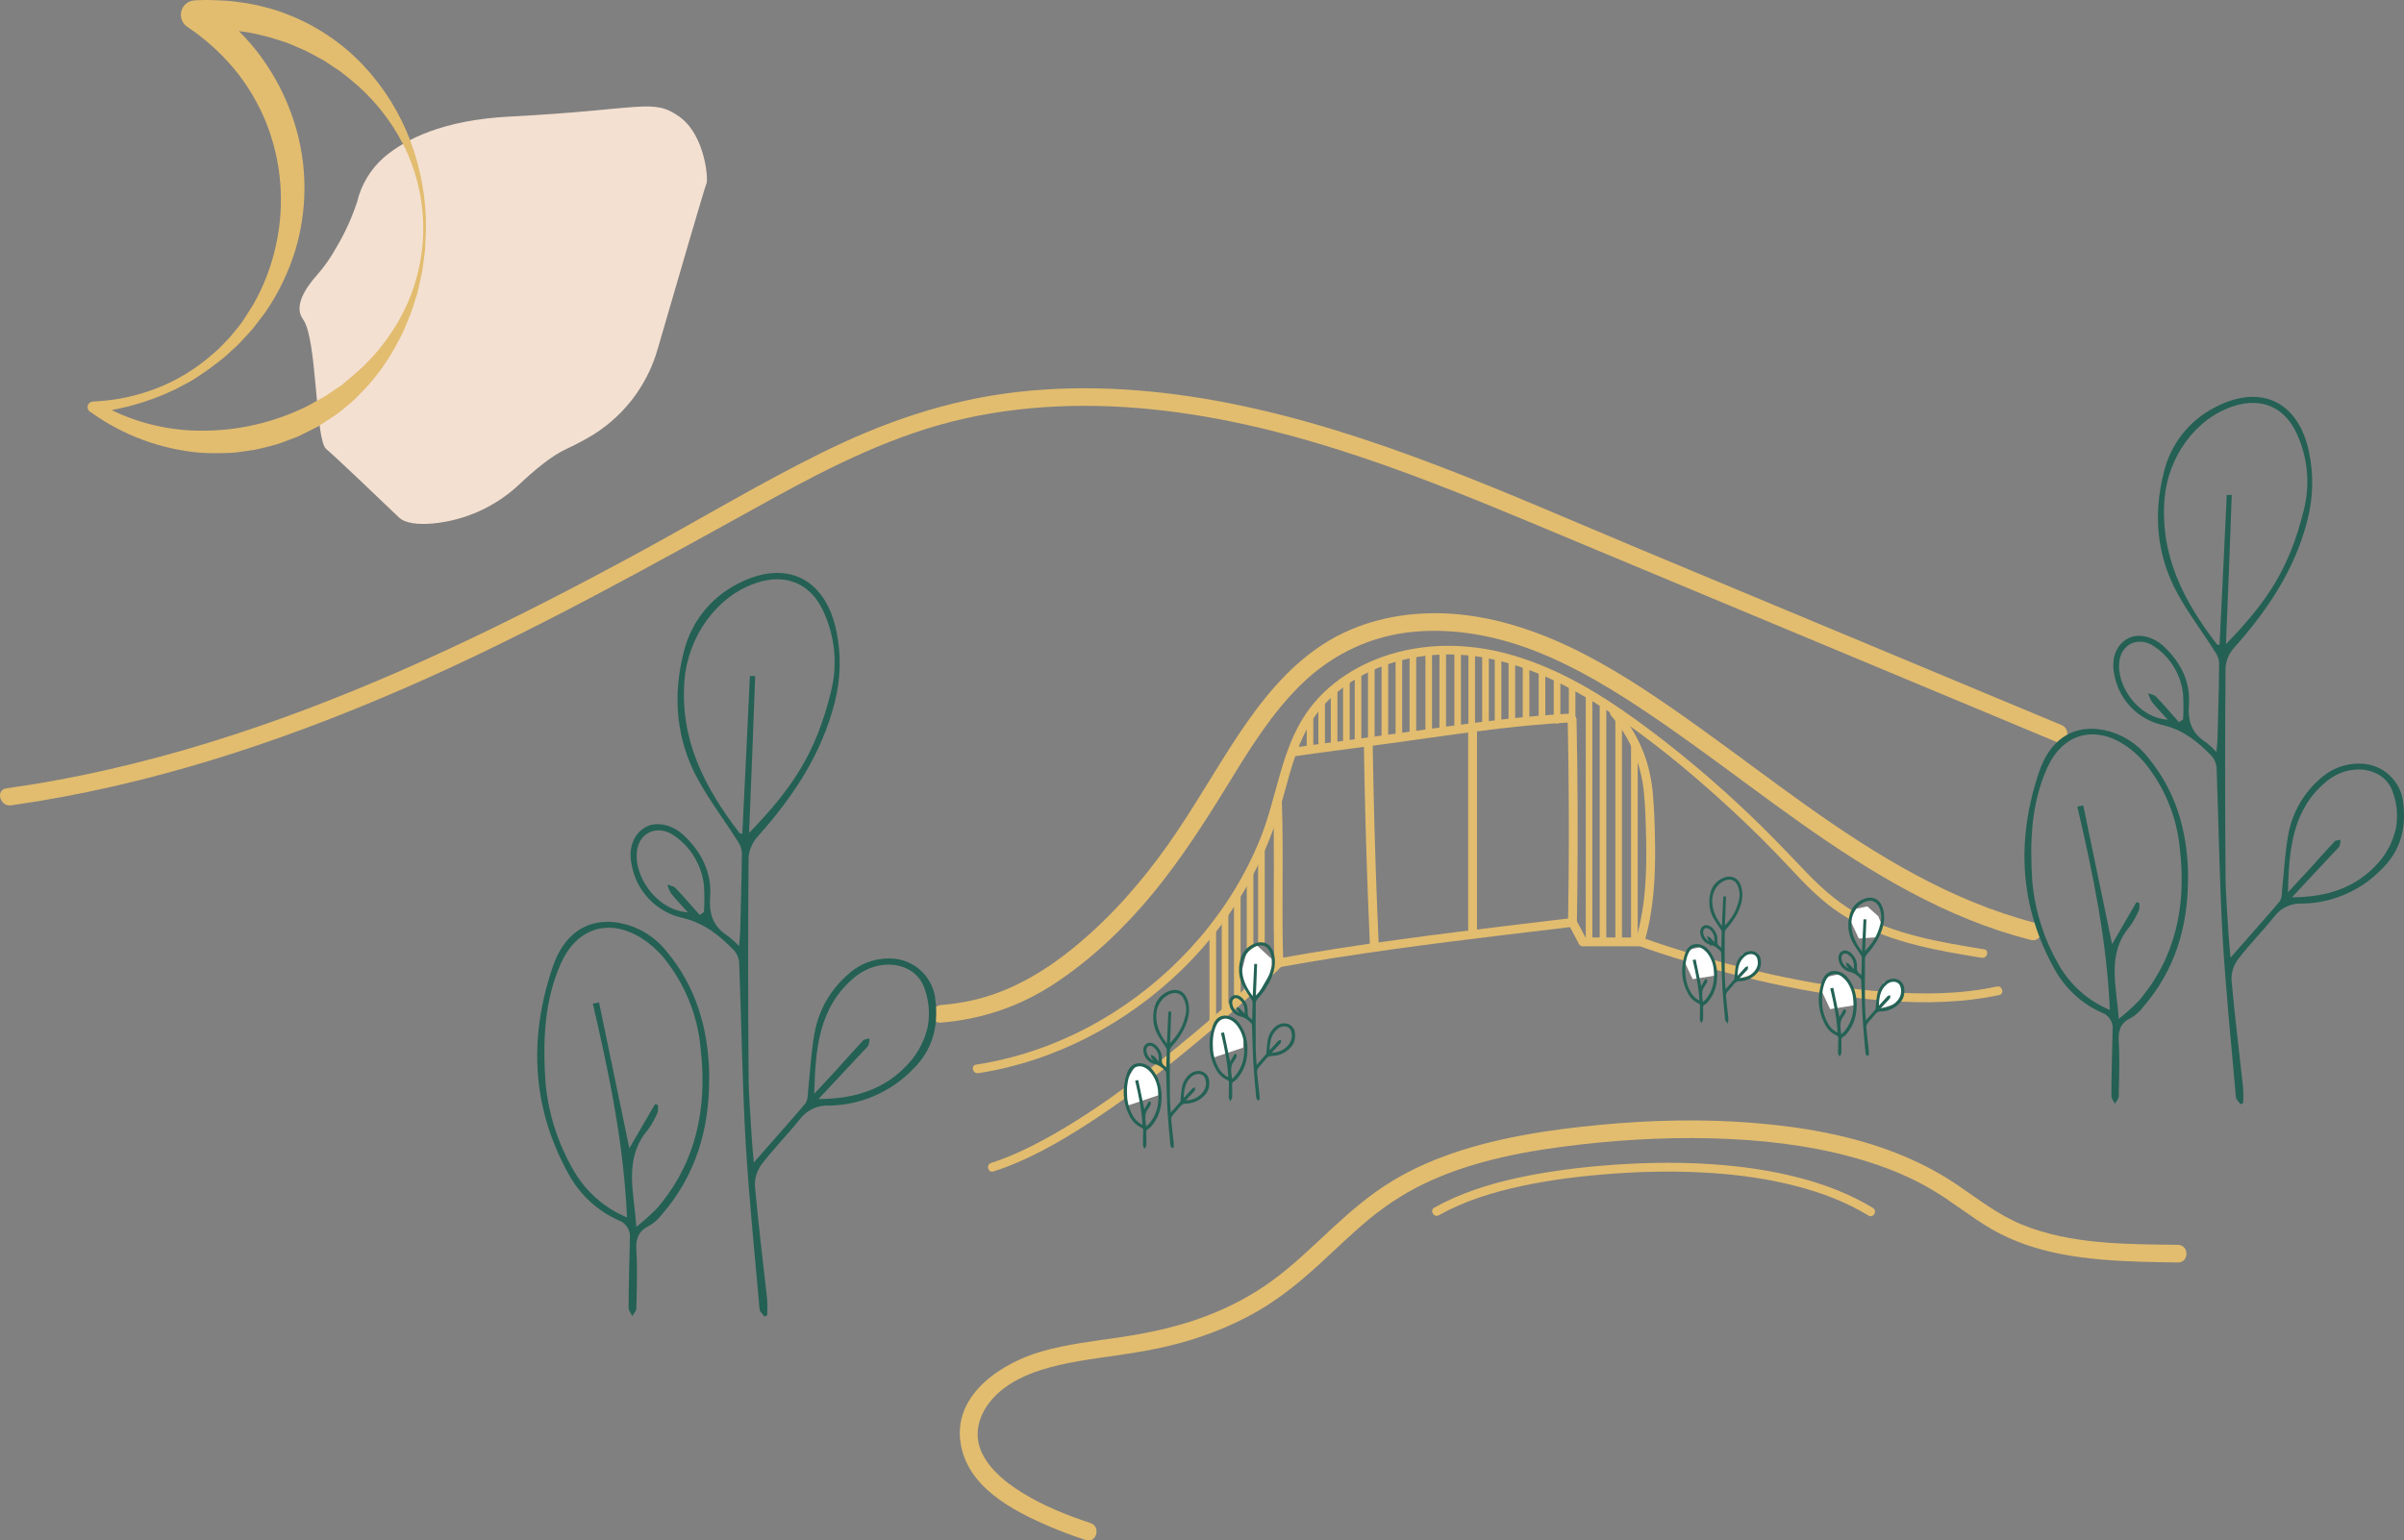 <?xml version="1.0" encoding="UTF-8"?><svg xmlns="http://www.w3.org/2000/svg" viewBox="0 0 1361.02 872.41"><rect x="0" y="0" width="1361.02" height="872.41" fill="#808080" stroke="none"/><defs><style>.j{fill:#f4e0d1;}.k{fill:#fff;}.l{fill:#e2bc6f;}.m,.n{fill:#246154;}.n{stroke:#246255;stroke-miterlimit:10;}</style></defs><g id="a"/><g id="b"><g id="c"><path class="l" d="M532.71,579.15c23.07-1.88,44.66-9.18,64.02-21.91,21.03-13.82,39.61-31.47,55.6-50.82,16.36-19.8,30.12-41.39,43.53-63.24,12.06-19.66,24.37-39.6,41.01-55.78,17.61-17.13,39.78-27.6,64.34-29.69,26.06-2.21,52.01,3.78,75.8,14.23,24.07,10.56,46.23,25.02,67.74,40,20.29,14.14,40.01,29.06,60,43.61,39.44,28.71,80.58,56.17,127.26,71.59,5.82,1.92,11.7,3.64,17.64,5.16,6.24,1.61,8.9-8.04,2.66-9.64-47.75-12.3-89.93-38.21-129.74-66.54-20.24-14.4-40.02-29.44-60.2-43.91-21.03-15.08-42.48-29.9-65.5-41.8s-48.92-21.14-75.52-22.86c-25.44-1.64-51.57,3.64-73.03,17.8-19.64,12.96-34.46,31.63-47.35,51.04-13.69,20.63-25.74,42.28-40.08,62.49-15.11,21.29-32.36,40.87-52.59,57.44-17.27,14.14-36.5,25.55-58.49,30.35-5.65,1.23-11.35,2.03-17.11,2.5-6.37,.52-6.43,10.52,0,10h0Z"/><path class="l" d="M553.87,607.77c43.47-6.75,84.07-28.15,115.46-58.8,15.58-15.21,28.97-32.78,39.29-51.96,5.11-9.5,9.49-19.42,13.02-29.62,4.22-12.16,6.9-24.79,10.92-37.01s9.16-22.71,17.55-31.77c7.21-7.78,16.01-13.89,25.6-18.39,19.69-9.23,42.51-11.63,63.85-7.93,25.76,4.47,49.46,16.35,71.12,30.63,22.97,15.15,44.44,32.79,64.8,51.27,10.42,9.46,20.53,19.25,30.31,29.36,9.42,9.74,18.32,20.14,28.96,28.59,19.66,15.6,44.12,22.5,68.4,27.06,6.25,1.17,12.53,2.21,18.8,3.23,3.15,.51,4.5-4.3,1.33-4.82-24.86-4.06-50.66-8.25-72.85-20.87-11.85-6.74-21.51-16.06-30.82-25.89s-19.28-20.16-29.39-29.78c-20.03-19.06-41.26-36.98-63.65-53.2-21.13-15.31-43.98-28.97-69.13-36.48-21.83-6.52-44.97-7.77-67.08-1.79-20.27,5.49-39.16,17.06-51.06,34.64-14.14,20.9-16.42,47.27-25.65,70.32-8.21,20.5-20,39.61-34.32,56.4-28.63,33.56-67.61,58.4-110.59,68.78-5.35,1.29-10.75,2.35-16.19,3.19-3.17,.49-1.82,5.31,1.33,4.82h0Z"/><path class="l" d="M732.42,428.37c17.97-2.58,35.98-4.85,53.97-7.3,21.04-2.87,42.03-6.11,63.13-8.53,12.75-1.46,25.53-2.64,38.35-3.36,3.2-.18,3.22-5.18,0-5-23.07,1.29-46.01,4.11-68.89,7.28-19.24,2.67-38.46,5.41-57.72,7.97-10.06,1.34-20.12,2.67-30.16,4.11-1.34,.19-2.07,1.89-1.75,3.08,.39,1.44,1.73,1.94,3.08,1.75h0Z"/><path class="l" d="M887.55,407.47c.62,29.96,.79,59.94,.53,89.9-.07,8.34-.18,16.68-.32,25.02-.05,3.22,4.95,3.22,5,0,.51-29.97,.56-59.94,.2-89.91-.1-8.34-.24-16.68-.41-25.02-.07-3.21-5.07-3.22-5,0h0Z"/><path class="l" d="M724.71,547.71c21.33-3.9,42.76-7.19,64.23-10.17s43.47-5.72,65.23-8.34c11.98-1.44,23.96-2.87,35.95-4.31,1.34-.16,2.5-1.03,2.5-2.5,0-1.23-1.15-2.66-2.5-2.5-21.69,2.61-43.38,5.15-65.05,7.88-21.88,2.75-43.73,5.68-65.53,9.05-12.08,1.87-24.13,3.87-36.15,6.06-1.33,.24-2.08,1.86-1.75,3.08,.38,1.4,1.74,1.99,3.08,1.75h0Z"/><path class="l" d="M720.75,454.57c.85,23.78,.21,47.58,.4,71.37,.05,6.46,.16,12.91,.39,19.37l.73-1.77c-3.29,3.24-6.67,6.4-10.05,9.55-8.61,8.02-17.38,15.88-26.28,23.57-11.95,10.32-24.16,20.37-36.69,29.98-13.61,10.43-27.59,20.41-42.18,29.43-6.92,4.28-13.99,8.35-21.24,12.06-6.63,3.39-13.05,6.33-19.92,8.83-1.6,.58-3.2,1.13-4.82,1.65-3.05,.98-1.75,5.81,1.33,4.82,18.81-6.04,36.32-16,52.87-26.64,18.15-11.67,35.44-24.67,52.22-38.23,13.83-11.18,27.32-22.81,40.47-34.78,4.16-3.78,8.28-7.6,12.36-11.47,1.79-1.69,3.67-3.34,5.36-5.14,1.13-1.21,.79-2.84,.75-4.37-.11-3.57-.19-7.14-.24-10.7-.11-7.45-.12-14.9-.1-22.36,.03-15,.18-30-.1-45-.06-3.39-.15-6.78-.27-10.17-.11-3.21-5.11-3.22-5,0h0Z"/><path class="l" d="M772.16,422c.45,29.42,1.24,58.84,2.37,88.24,.32,8.31,.66,16.61,1.04,24.92,.14,3.2,5.14,3.22,5,0-1.32-29.4-2.3-58.81-2.94-88.23-.18-8.31-.34-16.62-.46-24.93-.05-3.21-5.05-3.22-5,0h0Z"/><path class="l" d="M831.2,413.19v113.17c0,3.22,5,3.22,5,0v-113.17c0-3.22-5-3.22-5,0h0Z"/><path class="l" d="M6.28,456.09c76.79-10.86,150.82-35.12,221.78-65.93,71.9-31.21,140.03-69.56,208.57-107.39,34.59-19.09,70.21-36.86,108.98-45.62,39.76-8.98,81.25-9.09,121.51-3.55,80.84,11.11,156.41,44.34,231.09,75.51,78.8,32.89,157.59,65.78,236.39,98.68l29.88,12.47c5.93,2.48,8.52-7.2,2.66-9.64-79.17-33.05-158.35-66.1-237.52-99.15-76.09-31.76-152.4-67.14-233.76-83.14-39.31-7.73-79.83-10.89-119.74-6.36s-76.3,17.25-111.72,34.83c-35.6,17.68-69.74,38.25-104.67,57.18-34.54,18.72-69.48,36.74-105.11,53.32-70.92,32.99-144.99,60.24-222.09,74.46-9.6,1.77-19.24,3.32-28.9,4.69-6.35,.9-3.65,10.53,2.66,9.64h0Z"/><g id="d"><path class="m" d="M432.76,745.6c-.95-1.37-2.61-2.7-2.73-4.16-2.79-31.37-5.94-62.75-7.87-94.18-1.93-33.87-2.37-67.82-3.65-101.75-.15-2.7-1.19-5.27-2.97-7.3-8.01-8.28-16.65-15.29-28.49-18.22-15.2-3.13-26.91-15.27-29.5-30.57-1.93-9.26,1.28-17.33,8.01-21.04,5.94-3.32,14.84-1.54,21.46,4.57,9.97,9.38,16.03,20.98,15.02,34.73-.74,10.03,1.75,17.27,10.27,22.53,2.17,1.71,4.21,3.58,6.08,5.61,.3-3.38,.59-5.67,.65-7.95,.39-14.99,.83-30.01,.98-45.03-.18-2.3-.98-4.5-2.32-6.38-7.48-11.87-15.91-22.88-22.56-35.05-12.44-22.74-14.4-47.25-8.04-72.09,3.97-16.57,14.94-30.59,30.07-38.44,27.37-14.57,50.22-3.74,56.39,26.71,2.74,13.24,2.42,26.94-.95,40.04-7.42,29.53-23.74,53.84-43.63,76.1-2.99,3.28-4.81,7.45-5.16,11.87-.36,40.9-.36,81.8,0,122.7,0,12.17,1.13,24.34,1.81,36.51,.24,4.1,.68,8.16,1.16,13.5,10.36-11.87,19.98-22.56,29.32-33.54,.9-1.69,1.33-3.58,1.25-5.49,1.28-11.66,1.75-23.45,3.92-34.93,2.46-12.71,9.15-24.21,18.97-32.65,7.33-6.69,17.22-9.84,27.07-8.64,12.1,1.67,21.4,11.56,22.32,23.74,1.72,14.84-1.87,28.14-12.82,38.76-12.37,12.81-29.3,20.2-47.1,20.57-6.46-.43-12.71,2.37-16.68,7.48-7.06,8.9-15.08,16.89-21.9,25.85-2.63,3.61-3.94,8.01-3.71,12.47,1.9,21.4,4.6,42.74,6.92,64.11,.15,2.97,.15,5.94,0,8.9l-1.57,.65Zm-8.67-273.86c23.74-24.69,37.55-44.05,46.33-79.9,3.9-15.32,2.35-31.52-4.36-45.83-7.21-15.55-20.95-21.28-37.25-16.09-22.88,7.3-39.21,30.39-41.26,55.06-2.82,33.93,11.46,61.17,31.08,86.73,.27,.33,1.04,.3,1.63,.45,1.42-29.92,2.97-59.6,4.3-89.31h2.97c-1.01,29.15-2.17,58.17-3.44,88.89Zm39.3,150.66c21.25,0,38.58-5.94,51.56-20.78,5.14-5.81,8.7-12.84,10.33-20.42,1.35-7.65,.53-15.53-2.37-22.74-5.94-14.07-25.58-16.24-39.09-4.99-20.21,16.83-22.2,40.16-22.82,65.95,4.78-5.19,8.28-8.9,11.87-12.79,5.25-5.79,10.42-11.66,15.76-17.36,.77-.83,2.43-.8,3.68-1.16-.03,1.33-.26,2.65-.68,3.92-.73,1.11-1.62,2.11-2.64,2.97l-25.58,27.4Zm-67.26-104.24l2.43-1.69c.29-4.94,.29-9.9,0-14.84-1.2-11.65-7.53-22.15-17.27-28.64-8.76-5.94-18.82-1.81-20.51,8.04-2.58,15.05,11.13,34.61,28.67,35.62-2.97-3.21-6.35-6.77-9.5-10.63-.96-1.58-1.68-3.29-2.14-5.08,1.57,.65,3.59,.89,4.66,2.02,4.66,4.78,8.96,10.03,13.65,15.2Z"/><path class="m" d="M401.48,611.41c0,28.58-7.75,54.46-26.71,76.34-1.97,2.61-4.43,4.81-7.24,6.47-6.2,2.97-7.66,7.36-7.24,14.01,.65,10.83,.21,21.76,0,32.65,0,1.51-1.48,2.97-2.29,4.48-.74-1.54-2.11-3.12-2.11-4.66,0-13.06,.45-26.09,.71-39.15,.61-4.69-2.21-9.15-6.71-10.6-11.59-5.26-21.21-14.06-27.48-25.14-21.37-37.93-23.27-77.7-9.47-118.31,6.26-18.43,19.14-27.04,35.02-25.23,11.58,1.4,22.15,7.32,29.38,16.47,16.77,20.03,23.57,43.66,24.19,69.39-.03,1.07-.06,2.17-.06,3.26Zm-46.51,78.06c-1.78-41.32-10.06-81.3-19.35-121.1l3.53-.65,17.16,82.57,14.51-24.99,1.57,.39c.27,1.34,.27,2.72,0,4.07-1.46,3.63-3.38,7.06-5.7,10.21-13.74,16.29-7.75,34.73-6.44,54.82,4.19-3.29,8.15-6.85,11.87-10.66,22.38-26.18,28.35-57.14,24.55-90.35-1.71-18.98-9.1-37.01-21.19-51.73-3.5-4.13-7.59-7.72-12.14-10.66-18.49-11.63-36.63-5.94-45.62,13.89-9.76,21.67-10.39,44.52-8.9,67.79,1.6,17.36,6.94,34.17,15.64,49.27,6.85,12.2,17.59,21.75,30.51,27.13Z"/></g><g id="e"><path class="m" d="M1268.47,625.35c-.9-1.3-2.48-2.57-2.6-3.95-2.65-29.84-5.65-59.68-7.48-89.58-1.84-32.21-2.26-64.51-3.47-96.78-.14-2.57-1.13-5.01-2.82-6.95-7.62-7.88-15.84-14.54-27.1-17.34-14.45-2.98-25.6-14.53-28.06-29.08-1.84-8.81,1.21-16.49,7.62-20.02,5.65-3.16,14.12-1.47,20.41,4.35,9.49,8.92,15.25,19.96,14.29,33.03-.71,9.54,1.67,16.43,9.77,21.43,2.07,1.63,4,3.41,5.79,5.34,.28-3.22,.56-5.39,.62-7.57,.37-14.26,.79-28.54,.93-42.83-.17-2.19-.93-4.28-2.2-6.07-7.11-11.29-15.13-21.77-21.46-33.34-11.83-21.63-13.69-44.95-7.65-68.58,3.78-15.76,14.22-29.1,28.6-36.56,26.03-13.86,47.77-3.56,53.64,25.41,2.61,12.6,2.3,25.63-.9,38.09-7.06,28.09-22.59,51.21-41.5,72.39-2.84,3.12-4.57,7.09-4.91,11.29-.34,38.91-.34,77.81,0,116.72,0,11.58,1.07,23.15,1.72,34.73,.23,3.9,.65,7.76,1.1,12.85,9.85-11.29,19-21.46,27.89-31.9,.86-1.6,1.27-3.41,1.19-5.22,1.21-11.1,1.67-22.3,3.73-33.23,2.34-12.09,8.7-23.03,18.04-31.06,6.98-6.36,16.38-9.36,25.75-8.22,11.51,1.59,20.36,11,21.23,22.59,1.64,14.12-1.78,26.76-12.2,36.87-11.76,12.18-27.87,19.22-44.81,19.57-6.14-.41-12.09,2.25-15.87,7.11-6.72,8.47-14.34,16.06-20.84,24.59-2.5,3.43-3.75,7.62-3.53,11.86,1.81,20.36,4.38,40.66,6.58,60.98,.14,2.82,.14,5.65,0,8.47l-1.5,.62Zm-8.24-260.51c22.59-23.49,35.71-41.9,44.07-76,3.71-14.57,2.24-29.98-4.15-43.59-6.86-14.79-19.93-20.24-35.43-15.3-21.77,6.95-37.3,28.91-39.24,52.37-2.68,32.27,10.9,58.19,29.56,82.5,.25,.31,.99,.28,1.55,.42,1.36-28.46,2.82-56.69,4.09-84.95h2.82c-.96,27.72-2.06,55.34-3.28,84.56Zm37.38,143.31c20.21,0,36.7-5.65,49.04-19.76,4.89-5.52,8.27-12.21,9.83-19.42,1.28-7.28,.5-14.77-2.26-21.63-5.65-13.38-24.34-15.44-37.18-4.74-19.23,16.01-21.12,38.2-21.71,62.73,4.55-4.94,7.88-8.47,11.29-12.17,5-5.51,9.91-11.1,14.99-16.52,.73-.79,2.32-.76,3.5-1.1-.02,1.27-.24,2.52-.65,3.73-.7,1.06-1.54,2.01-2.51,2.82l-24.34,26.06Zm-63.98-99.15l2.32-1.61c.28-4.7,.28-9.42,0-14.12-1.14-11.08-7.16-21.07-16.43-27.24-8.33-5.65-17.9-1.72-19.51,7.65-2.46,14.31,10.59,32.92,27.27,33.88-2.82-3.05-6.04-6.44-9.03-10.11-.91-1.5-1.59-3.13-2.03-4.83,1.5,.62,3.42,.85,4.43,1.92,4.43,4.55,8.53,9.54,12.99,14.46Z"/><path class="m" d="M1238.72,497.71c0,27.19-7.37,51.81-25.41,72.62-1.87,2.48-4.21,4.58-6.89,6.15-5.9,2.82-7.28,7-6.89,13.33,.62,10.31,.2,20.69,0,31.06,0,1.44-1.41,2.82-2.17,4.26-.71-1.47-2-2.96-2-4.43,0-12.42,.42-24.82,.68-37.24,.58-4.46-2.1-8.7-6.38-10.08-11.03-5-20.18-13.38-26.14-23.91-20.33-36.08-22.13-73.91-9.01-112.54,5.96-17.53,18.21-25.72,33.32-24,11.02,1.33,21.07,6.96,27.95,15.67,15.95,19.06,22.42,41.53,23.01,66.01-.03,1.02-.06,2.06-.06,3.11Zm-44.24,74.25c-1.69-39.3-9.57-77.33-18.41-115.19l3.36-.62,16.32,78.54,13.81-23.77,1.5,.37c.26,1.28,.26,2.59,0,3.87-1.39,3.45-3.21,6.72-5.42,9.71-13.07,15.5-7.37,33.03-6.13,52.15,3.98-3.13,7.75-6.51,11.29-10.14,21.29-24.9,26.96-54.35,23.35-85.94-1.63-18.05-8.65-35.2-20.16-49.21-3.33-3.93-7.22-7.35-11.55-10.14-17.59-11.07-34.84-5.65-43.39,13.21-9.29,20.61-9.88,42.35-8.47,64.48,1.52,16.51,6.6,32.5,14.88,46.87,6.52,11.61,16.73,20.69,29.02,25.81Z"/></g><path class="l" d="M753.44,390.19v30.25c0,2.41,3.75,2.42,3.75,0v-3.45c0-2.41-3.75-2.42-3.75,0v3.45h3.75v-30.25c0-2.41-3.75-2.42-3.75,0h0Z"/><path class="l" d="M746.39,396.91v23.53c0,2.41,3.75,2.42,3.75,0v-2.68c0-2.41-3.75-2.42-3.75,0v2.68h3.75v-23.53c0-2.41-3.75-2.42-3.75,0h0Z"/><path class="l" d="M739.78,407.47v15.41c0,2.41,3.75,2.42,3.75,0v-1.76c0-2.41-3.75-2.42-3.75,0v1.76h3.75v-15.41c0-2.41-3.75-2.42-3.75,0h0Z"/><path class="l" d="M760.38,384.96v35.48c0,2.41,3.75,2.42,3.75,0v-4.05c0-2.41-3.75-2.42-3.75,0v4.05h3.75v-35.48c0-2.41-3.75-2.42-3.75,0h0Z"/><path class="l" d="M766.98,382.92v37.53c0,2.41,3.75,2.42,3.75,0v-4.28c0-2.41-3.75-2.42-3.75,0v4.28h3.75v-37.53c0-2.41-3.75-2.42-3.75,0h0Z"/><path class="l" d="M774.49,378.39v39.08c0,2.41,3.75,2.42,3.75,0v-4.46c0-2.41-3.75-2.42-3.75,0v4.46h3.75v-39.08c0-2.41-3.75-2.42-3.75,0h0Z"/><path class="l" d="M782.17,375.32v42.15c0,2.41,3.75,2.42,3.75,0v-4.81c0-2.41-3.75-2.42-3.75,0v4.81h3.75v-42.15c0-2.41-3.75-2.42-3.75,0h0Z"/><path class="l" d="M790.1,374v43.47c0,2.41,3.75,2.42,3.75,0v-4.96c0-2.41-3.75-2.42-3.75,0v4.96h3.75v-43.47c0-2.41-3.75-2.42-3.75,0h0Z"/><path class="l" d="M798.03,370.01v45.17c0,2.41,3.75,2.42,3.75,0v-5.15c0-2.41-3.75-2.42-3.75,0v5.15h3.75v-45.17c0-2.41-3.75-2.42-3.75,0h0Z"/><path class="l" d="M807,368.74v46.44c0,2.41,3.75,2.42,3.75,0v-5.3c0-2.41-3.75-2.42-3.75,0v5.3h3.75v-46.44c0-2.41-3.75-2.42-3.75,0h0Z"/><path class="l" d="M814.93,370.22v43.47c0,2.41,3.75,2.42,3.75,0v-4.96c0-2.41-3.75-2.42-3.75,0v4.96h3.75v-43.47c0-2.41-3.75-2.42-3.75,0h0Z"/><path class="l" d="M823.38,368.74v43.58c0,2.41,3.75,2.42,3.75,0v-4.97c0-2.41-3.75-2.42-3.75,0v4.97h3.75v-43.58c0-2.41-3.75-2.42-3.75,0h0Z"/><path class="l" d="M831.34,370.01v42.3c0,2.41,3.75,2.42,3.75,0v-4.82c0-2.41-3.75-2.42-3.75,0v4.82h3.75v-42.3c0-2.41-3.75-2.42-3.75,0h0Z"/><path class="l" d="M839.14,371.04v38.31c0,2.41,3.75,2.42,3.75,0v-4.37c0-2.41-3.75-2.42-3.75,0v4.37h3.75v-38.31c0-2.41-3.75-2.42-3.75,0h0Z"/><path class="l" d="M846.25,374v36.21c0,2.41,3.75,2.42,3.75,0v-4.13c0-2.41-3.75-2.42-3.75,0v4.13h3.75v-36.21c0-2.41-3.75-2.42-3.75,0h0Z"/><path class="l" d="M854.06,374v33.94c0,2.41,3.75,2.42,3.75,0v-3.87c0-2.41-3.75-2.42-3.75,0v3.87h3.75v-33.94c0-2.41-3.75-2.42-3.75,0h0Z"/><path class="l" d="M862.1,376.16v31.79c0,2.41,3.75,2.42,3.75,0v-3.63c0-2.41-3.75-2.42-3.75,0v3.63h3.75v-31.79c0-2.41-3.75-2.42-3.75,0h0Z"/><path class="l" d="M871.12,380.77v27.17c0,2.41,3.75,2.42,3.75,0v-3.1c0-2.41-3.75-2.42-3.75,0v3.1h3.75v-27.17c0-2.41-3.75-2.42-3.75,0h0Z"/><path class="l" d="M879.65,382.92v25.03c0,2.41,3.75,2.42,3.75,0v-2.85c0-2.41-3.75-2.42-3.75,0v2.85h3.75v-25.03c0-2.41-3.75-2.42-3.75,0h0Z"/><path class="l" d="M888.18,387.71v20.23c0,2.41,3.75,2.42,3.75,0v-2.31c0-2.41-3.75-2.42-3.75,0v2.31h3.75v-20.23c0-2.41-3.75-2.42-3.75,0h0Z"/><path class="l" d="M897.77,393.09v139.44c0,2.41,3.75,2.42,3.75,0v-15.9c0-2.41-3.75-2.42-3.75,0v15.9h3.75v-139.44c0-2.41-3.75-2.42-3.75,0h0Z"/><path class="l" d="M684.74,525.82v55.2c0,2.41,3.75,2.42,3.75,0,0-5.97,0-11.93,0-17.9,0-2.41-3.75-2.42-3.75,0,0,5.97,0,11.93,0,17.9h3.75v-55.2c0-2.41-3.75-2.42-3.75,0h0Z"/><path class="l" d="M698.62,506.27v56.81c0,2.41,3.75,2.42,3.75,0,0-5.74,0-11.47,0-17.21,0-2.41-3.75-2.42-3.75,0,0,5.74,0,11.47,0,17.21h3.75v-56.81c0-2.41-3.75-2.42-3.75,0h0Z"/><path class="l" d="M705.86,493.01v48.54c0,2.41,3.75,2.42,3.75,0,0-.22,0-.45,0-.67h-3.75c0,.45,0,.9,0,1.34,0,2.41,3.75,2.42,3.75,0v-.67c0-2.41-3.75-2.42-3.75,0v.67h3.75c0-.45,0-.9,0-1.34,0-2.41-3.75-2.42-3.75,0,0,.22,0,.45,0,.67h3.75v-48.54c0-2.41-3.75-2.42-3.75,0h0Z"/><path class="l" d="M712.27,479.83v53.36c0,2.41,3.75,2.42,3.75,0,0-2.62,0-5.23,0-7.85,0-2.41-3.75-2.42-3.75,0,0,2.62,0,5.23,0,7.85h3.75v-53.36c0-2.41-3.75-2.42-3.75,0h0Z"/><path class="l" d="M691.68,516.65v57.5c0,2.41,3.75,2.42,3.75,0,0-6.52,0-13.03,0-19.55,0-2.41-3.75-2.42-3.75,0,0,6.52,0,13.03,0,19.55h3.75v-57.5c0-2.41-3.75-2.42-3.75,0h0Z"/><path class="l" d="M905.66,397.93v134.6c0,2.41,3.75,2.42,3.75,0v-15.35c0-2.41-3.75-2.42-3.75,0v15.35h3.75v-134.6c0-2.41-3.75-2.42-3.75,0h0Z"/><path class="l" d="M914.53,403.86v128.91c0,2.41,3.75,2.42,3.75,0v-14.7c0-2.41-3.75-2.42-3.75,0v14.7h3.75v-128.91c0-2.41-3.75-2.42-3.75,0h0Z"/><path class="l" d="M923.42,420.44v112.09c0,2.41,3.75,2.42,3.75,0v-12.78c0-2.41-3.75-2.42-3.75,0v12.78h3.75v-112.09c0-2.41-3.75-2.42-3.75,0h0Z"/><path class="l" d="M912.18,405.36c10.44,11.95,16.82,27.01,18.46,42.76,.93,8.97,1.11,18.06,1.31,27.06s.13,17.87-.53,26.78c-.74,9.98-2.3,19.87-5.05,29.5-.89,3.1,3.94,4.42,4.82,1.33,5.05-17.69,6.09-36.21,5.82-54.52-.14-9.31-.37-18.69-1.16-27.98-.73-8.54-2.45-16.9-5.66-24.87-3.48-8.64-8.34-16.59-14.47-23.61-.89-1.02-2.63-.91-3.54,0-1.01,1.01-.89,2.52,0,3.54h0Z"/><path class="l" d="M1130.5,558.69c-20.75,4.48-42.38,4.58-63.52,2.99-21.56-1.62-42.95-5.2-64.05-9.84-17.08-3.76-34.01-8.25-50.73-13.38-5.21-1.6-10.41-3.26-15.58-5.01-2.29-.77-4.56-1.72-6.87-2.39-.9-.26-1.94-.14-2.87-.14h-30.76l2.16,1.24-5.85-11.02c-1.51-2.84-5.83-.32-4.32,2.52l5.85,11.02c.41,.77,1.31,1.24,2.16,1.24h30.88c.54,0,1.33,.14,1.86,0-.18,.05-.9-.25-.37,0,.28,.13,.6,.22,.89,.32,1.22,.44,2.44,.86,3.67,1.28,4.61,1.58,9.24,3.09,13.89,4.55,16.02,5.03,32.24,9.45,48.61,13.23,21.06,4.86,42.41,8.67,63.94,10.74,21.64,2.08,43.68,2.45,65.19-1.15,2.39-.4,4.78-.86,7.15-1.37,3.14-.68,1.81-5.5-1.33-4.82h0Z"/><path class="k" d="M637.65,621.76l.65-10.71,4.72-7.72,3.91,.26s4.3,1.5,5.12,2.55,4.28,6.87,4.28,6.87l-.55,7.27-17.36,5.82-.79-4.34Z"/><path class="k" d="M685.65,594.79l.65-10.71,4.72-7.72,3.91,.26s4.3,1.5,5.12,2.55,4.28,6.87,4.28,6.87l-.55,7.27-17.36,5.82-.79-4.34Z"/><path class="k" d="M720,547.56l-2.38,10.46-5.43,6.9-3.37-.84s-3.51-2.12-4.05-3.28-2.58-7.41-2.58-7.41l3.54-14.01,5.73-4.1,8.57,7.89-.05,4.39Z"/><g id="f"><path class="n" d="M663.7,649.62c-.2-.29-.55-.57-.57-.87-.59-6.59-1.25-13.19-1.65-19.79-.41-7.12-.5-14.25-.77-21.38-.03-.57-.25-1.11-.62-1.53-1.68-1.74-3.5-3.21-5.99-3.83-3.19-.66-5.66-3.21-6.2-6.43-.41-1.95,.27-3.64,1.68-4.42,1.25-.7,3.12-.32,4.51,.96,2.1,1.97,3.37,4.41,3.16,7.3-.16,2.11,.37,3.63,2.16,4.73,.46,.36,.88,.75,1.28,1.18,.06-.71,.12-1.19,.14-1.67,.08-3.15,.17-6.31,.21-9.46-.04-.48-.21-.95-.49-1.34-1.57-2.5-3.34-4.81-4.74-7.37-2.61-4.78-3.03-9.93-1.69-15.15,.84-3.48,3.14-6.43,6.32-8.08,5.75-3.06,10.56-.79,11.85,5.61,.58,2.78,.51,5.66-.2,8.42-1.56,6.21-4.99,11.32-9.17,15.99-.63,.69-1.01,1.57-1.09,2.5-.07,8.6-.07,17.19,0,25.79,0,2.56,.24,5.12,.38,7.67,.05,.86,.14,1.72,.24,2.84,2.18-2.5,4.2-4.74,6.16-7.05,.19-.35,.28-.75,.26-1.15,.27-2.45,.37-4.93,.82-7.34,.52-2.67,1.92-5.09,3.99-6.86,1.54-1.41,3.62-2.07,5.69-1.82,2.54,.35,4.5,2.43,4.69,4.99,.36,3.12-.39,5.91-2.69,8.15-2.6,2.69-6.16,4.25-9.9,4.32-1.36-.09-2.67,.5-3.51,1.57-1.48,1.87-3.17,3.55-4.6,5.43-.55,.76-.83,1.68-.78,2.62,.4,4.5,.97,8.98,1.45,13.47,.03,.62,.03,1.25,0,1.87l-.33,.14Zm-1.82-57.56c4.99-5.19,7.89-9.26,9.74-16.79,.82-3.22,.49-6.62-.92-9.63-1.52-3.27-4.4-4.47-7.83-3.38-4.81,1.53-8.24,6.39-8.67,11.57-.59,7.13,2.41,12.86,6.53,18.23,.06,.07,.22,.06,.34,.09,.3-6.29,.62-12.53,.9-18.77h.62c-.21,6.13-.46,12.23-.72,18.68Zm8.26,31.67c4.47,0,8.11-1.25,10.84-4.37,1.08-1.22,1.83-2.7,2.17-4.29,.28-1.61,.11-3.26-.5-4.78-1.25-2.96-5.38-3.41-8.22-1.05-4.25,3.54-4.67,8.44-4.8,13.86,1-1.09,1.74-1.87,2.5-2.69,1.1-1.22,2.19-2.45,3.31-3.65,.16-.17,.51-.17,.77-.24,0,.28-.05,.56-.14,.82-.15,.23-.34,.44-.56,.62l-5.38,5.76Zm-14.14-21.91l.51-.36c.06-1.04,.06-2.08,0-3.12-.25-2.45-1.58-4.66-3.63-6.02-1.84-1.25-3.96-.38-4.31,1.69-.54,3.16,2.34,7.27,6.03,7.49-.62-.67-1.33-1.42-2-2.23-.2-.33-.35-.69-.45-1.07,.33,.14,.75,.19,.98,.42,.98,1,1.88,2.11,2.87,3.19Z"/><path class="n" d="M657.13,621.41c0,6.01-1.63,11.45-5.61,16.04-.41,.55-.93,1.01-1.52,1.36-1.3,.62-1.61,1.55-1.52,2.94,.14,2.28,.04,4.57,0,6.86,0,.32-.31,.62-.48,.94-.16-.32-.44-.66-.44-.98,0-2.74,.09-5.48,.15-8.23,.13-.99-.46-1.92-1.41-2.23-2.44-1.11-4.46-2.96-5.78-5.28-4.49-7.97-4.89-16.33-1.99-24.87,1.32-3.87,4.02-5.68,7.36-5.3,2.43,.29,4.65,1.54,6.18,3.46,3.52,4.21,4.95,9.18,5.08,14.58,0,.22-.01,.46-.01,.69Zm-9.78,16.41c-.37-8.68-2.11-17.09-4.07-25.45l.74-.14,3.61,17.35,3.05-5.25,.33,.08c.06,.28,.06,.57,0,.85-.31,.76-.71,1.48-1.2,2.15-2.89,3.42-1.63,7.3-1.35,11.52,.88-.69,1.71-1.44,2.5-2.24,4.7-5.5,5.96-12.01,5.16-18.99-.36-3.99-1.91-7.78-4.45-10.87-.73-.87-1.59-1.62-2.55-2.24-3.89-2.45-7.7-1.25-9.59,2.92-2.05,4.55-2.18,9.36-1.87,14.25,.34,3.65,1.46,7.18,3.29,10.36,1.44,2.56,3.7,4.57,6.41,5.7Z"/></g><g id="g"><path class="n" d="M712.3,622.65c-.2-.29-.55-.57-.57-.87-.59-6.59-1.25-13.19-1.65-19.79-.41-7.12-.5-14.25-.77-21.38-.03-.57-.25-1.11-.62-1.53-1.68-1.74-3.5-3.21-5.99-3.83-3.19-.66-5.66-3.21-6.2-6.43-.41-1.95,.27-3.64,1.68-4.42,1.25-.7,3.12-.32,4.51,.96,2.1,1.97,3.37,4.41,3.16,7.3-.16,2.11,.37,3.63,2.16,4.73,.46,.36,.88,.75,1.28,1.18,.06-.71,.12-1.19,.14-1.67,.08-3.15,.17-6.31,.21-9.46-.04-.48-.21-.95-.49-1.34-1.57-2.5-3.34-4.81-4.74-7.37-2.61-4.78-3.03-9.93-1.69-15.15,.84-3.48,3.14-6.43,6.32-8.08,5.75-3.06,10.56-.79,11.85,5.61,.58,2.78,.51,5.66-.2,8.42-1.56,6.21-4.99,11.32-9.17,15.99-.63,.69-1.01,1.57-1.09,2.5-.07,8.6-.07,17.19,0,25.79,0,2.56,.24,5.12,.38,7.67,.05,.86,.14,1.72,.24,2.84,2.18-2.5,4.2-4.74,6.16-7.05,.19-.35,.28-.75,.26-1.15,.27-2.45,.37-4.93,.82-7.34,.52-2.67,1.92-5.09,3.99-6.86,1.54-1.41,3.62-2.07,5.69-1.82,2.54,.35,4.5,2.43,4.69,4.99,.36,3.12-.39,5.91-2.69,8.15-2.6,2.69-6.16,4.25-9.9,4.32-1.36-.09-2.67,.5-3.51,1.57-1.48,1.87-3.17,3.55-4.6,5.43-.55,.76-.83,1.68-.78,2.62,.4,4.5,.97,8.98,1.45,13.47,.03,.62,.03,1.25,0,1.87l-.33,.14Zm-1.82-57.56c4.99-5.19,7.89-9.26,9.74-16.79,.82-3.22,.49-6.62-.92-9.63-1.52-3.27-4.4-4.47-7.83-3.38-4.81,1.53-8.24,6.39-8.67,11.57-.11,1.29-.1,2.53,.02,3.73,.47,4.99,2.7,9.3,5.66,13.36,.28,.38,.56,.76,.85,1.14,.06,.07,.22,.06,.34,.09,.3-6.29,.62-12.53,.9-18.77h.62c-.21,6.13-.46,12.23-.72,18.68Zm8.26,31.67c4.47,0,8.11-1.25,10.84-4.37,1.08-1.22,1.83-2.7,2.17-4.29,.28-1.61,.11-3.26-.5-4.78-1.25-2.96-5.38-3.41-8.22-1.05-4.25,3.54-4.67,8.44-4.8,13.86,1-1.09,1.74-1.87,2.5-2.69,1.1-1.22,2.19-2.45,3.31-3.65,.16-.17,.51-.17,.77-.24,0,.28-.05,.56-.14,.82-.15,.23-.34,.44-.56,.62l-5.38,5.76Zm-14.14-21.91l.51-.36c.06-1.04,.06-2.08,0-3.12-.25-2.45-1.58-4.66-3.63-6.02-1.84-1.25-3.96-.38-4.31,1.69-.54,3.16,2.34,7.27,6.03,7.49-.62-.67-1.33-1.42-2-2.23-.2-.33-.35-.69-.45-1.07,.33,.14,.75,.19,.98,.42,.98,1,1.88,2.11,2.87,3.19Z"/><path class="n" d="M705.72,594.44c0,6.01-1.63,11.45-5.61,16.04-.41,.55-.93,1.01-1.52,1.36-1.3,.62-1.61,1.55-1.52,2.94,.14,2.28,.04,4.57,0,6.86,0,.32-.31,.62-.48,.94-.16-.32-.44-.66-.44-.98,0-2.74,.09-5.48,.15-8.23,.13-.99-.46-1.92-1.41-2.23-2.44-1.11-4.46-2.96-5.78-5.28-4.49-7.97-4.89-16.33-1.99-24.87,1.32-3.87,4.02-5.68,7.36-5.3,2.43,.29,4.65,1.54,6.18,3.46,3.52,4.21,4.95,9.18,5.08,14.58,0,.22-.01,.46-.01,.69Zm-9.78,16.41c-.37-8.68-2.11-17.09-4.07-25.45l.74-.14,3.61,17.35,3.05-5.25,.33,.08c.06,.28,.06,.57,0,.85-.31,.76-.71,1.48-1.2,2.15-2.89,3.42-1.63,7.3-1.35,11.52,.88-.69,1.71-1.44,2.5-2.24,4.7-5.5,5.96-12.01,5.16-18.99-.36-3.99-1.91-7.78-4.45-10.87-.73-.87-1.59-1.62-2.55-2.24-3.89-2.45-7.7-1.25-9.59,2.92-2.05,4.55-2.18,9.36-1.87,14.25,.34,3.65,1.46,7.18,3.29,10.36,1.44,2.56,3.7,4.57,6.41,5.7Z"/></g><line class="n" x1="711.51" y1="565.5" x2="720.68" y2="549.51"/><path class="j" d="M202.1,114.62c2.32-9.9,7.67-18.83,15.31-25.53,12.13-10.33,33.56-21.15,71.31-23.08,75-3.87,80.81-10.64,95.81,0s16.47,36.3,15.49,37.75c-.65,.98-17.07,57.37-27.76,94.19-6.14,21.35-20.46,39.41-39.84,50.27-4.11,2.27-8.13,4.39-11.77,6.04-8.44,3.87-18.43,12.29-26.34,19.78-13.48,12.81-30.88,20.71-49.39,22.44-8.11,.7-15.49,0-19.13-3.49-11.13-10.64-34.83-33.38-41.13-38.73s-4.93-62.4-13.17-73.56c-5.58-7.54,2.22-18.43,7.75-24.66,4.37-4.94,8.17-10.35,11.33-16.14,4.74-7.98,8.6-16.46,11.52-25.28Z"/><path class="l" d="M241.18,129.26l-.36,8.16-.15,4.11c-.15,1.34-.36,2.71-.54,4.05l-1.08,8.13-1.78,8.03-.88,4.03-1.27,3.9c-.83,2.58-1.6,5.16-2.58,7.9l-3.2,7.75c-.59,1.27-1.01,2.58-1.68,3.82l-1.94,3.69c-5.09,10.02-11.56,19.29-19.21,27.52l-5.99,6.04c-2.04,1.96-4.31,3.69-6.48,5.53l-3.33,2.58c-1.14,.85-2.35,1.6-3.54,2.4l-7.2,4.67-7.75,3.9c-1.29,.62-2.58,1.34-3.87,1.86l-4,1.52c-2.71,.98-5.34,2.14-8.11,2.92l-8.34,2.14c-2.77,.71-5.59,1.22-8.44,1.52-2.84,.36-5.68,.9-8.55,1.01-5.7,.3-11.42,.3-17.12,0-22.63-1.89-44.31-9.93-62.71-23.24h-.15c-1.44-1.03-1.78-3.03-.75-4.47h0c.6-.83,1.56-1.33,2.58-1.34,12.33-.51,24.49-3.05,35.99-7.51,11.51-4.48,22.14-10.95,31.4-19.13,1.14-1.01,2.38-1.94,3.46-3.02l3.23-3.28c2.19-2.15,4.24-4.44,6.12-6.87l2.87-3.59c.96-1.16,1.82-2.39,2.58-3.69l4.93-7.75c6.01-10.52,10.37-21.9,12.91-33.75,5.17-23.35,3.16-47.71-5.78-69.89-4.46-10.89-10.55-21.05-18.07-30.1-7.53-8.97-16.28-16.83-26-23.37l-.36-.23c-3.77-2.53-4.77-7.63-2.25-11.39,1.48-2.21,3.95-3.57,6.61-3.63,4.4-.26,8.82-.26,13.22,0,4.41,.12,8.81,.52,13.17,1.21,4.36,.57,8.67,1.44,12.91,2.58,4.29,1.01,8.49,2.34,12.57,3.98,16.41,6.26,31.2,16.13,43.27,28.89,11.74,12.45,20.87,27.12,26.88,43.14,5.87,15.76,8.85,32.45,8.78,49.26Zm-1.55,0c-.02-16.46-3.89-32.68-11.31-47.38-7.34-14.35-17.62-27-30.18-37.1l-4.62-3.69c-1.52-1.27-3.28-2.19-4.91-3.33l-4.88-3.28c-1.68-.98-3.43-1.86-5.16-2.81s-3.43-1.88-5.16-2.76l-5.37-2.32c-1.78-.75-3.51-1.63-5.34-2.27l-5.53-1.83c-14.72-4.74-30.21-6.68-45.65-5.71l3.98-15.23c11.23,7.4,21.22,16.53,29.59,27.06,8.28,10.55,14.87,22.33,19.52,34.91,9.38,25.08,10.28,52.54,2.58,78.18-3.84,12.53-9.57,24.39-16.99,35.19l-5.91,7.75c-.96,1.29-2.01,2.53-3.12,3.69l-3.28,3.56c-2.14,2.41-4.44,4.67-6.89,6.76l-3.54,3.28c-1.19,1.08-2.58,2.01-3.77,3.02-5.05,3.96-10.32,7.61-15.8,10.95l-8.49,4.52c-2.87,1.42-5.86,2.58-8.78,3.87-11.98,4.8-24.54,7.98-37.36,9.45l1.68-5.91c18.09,10.64,38.71,16.2,59.69,16.09,20.6-.02,40.93-4.79,59.38-13.94l6.74-3.74c1.11-.65,2.27-1.21,3.36-1.88l3.2-2.17c2.09-1.5,4.36-2.79,6.43-4.36l5.78-4.88c8.07-6.74,15.18-14.56,21.12-23.24,12.33-17.74,18.96-38.81,19-60.42Z"/><path class="k" d="M953.44,544.11s2.99-6.56,3.29-6.48,6.33-1.34,6.33-1.34l6.31,5.66,2.28,10.44-13.34,2.12-4.87-10.4Z"/><path class="k" d="M1047.51,521.11s2.99-6.56,3.29-6.48,6.33-1.34,6.33-1.34l6.31,5.66,1.7,4.38-1.98,7.4-10.78,.78-4.87-10.4Z"/><path class="k" d="M983.15,546.91s2.99-6.56,3.29-6.48,6.33-1.34,6.33-1.34l3.71,5.53-2.54,6.63-10.32,3.25-.46-7.59Z"/><g id="h"><path class="n" d="M977.69,578.3c-.18-.26-.5-.52-.53-.8-.54-6.06-1.15-12.12-1.52-18.19-.37-6.54-.46-13.1-.71-19.65-.03-.52-.23-1.02-.57-1.41-1.55-1.6-3.22-2.95-5.5-3.52-2.94-.61-5.2-2.95-5.7-5.91-.37-1.79,.25-3.35,1.55-4.06,1.15-.64,2.87-.3,4.15,.88,1.93,1.81,3.1,4.05,2.9,6.71-.14,1.94,.34,3.34,1.98,4.35,.42,.33,.81,.69,1.18,1.08,.06-.65,.11-1.1,.13-1.54,.07-2.9,.16-5.8,.19-8.7-.03-.44-.19-.87-.45-1.23-1.44-2.29-3.07-4.42-4.36-6.77-2.4-4.39-2.78-9.13-1.55-13.93,.77-3.2,2.89-5.91,5.81-7.42,5.29-2.82,9.7-.72,10.89,5.16,.53,2.56,.47,5.2-.18,7.73-1.43,5.7-4.59,10.4-8.43,14.7-.58,.63-.93,1.44-1,2.29-.07,7.9-.07,15.8,0,23.7,0,2.35,.22,4.7,.35,7.05,.05,.79,.13,1.58,.22,2.61,2-2.29,3.86-4.36,5.66-6.48,.17-.33,.26-.69,.24-1.06,.25-2.25,.34-4.53,.76-6.75,.48-2.46,1.77-4.68,3.66-6.31,1.42-1.29,3.33-1.9,5.23-1.67,2.34,.32,4.13,2.23,4.31,4.59,.33,2.87-.36,5.44-2.48,7.49-2.39,2.47-5.66,3.9-9.1,3.97-1.25-.08-2.45,.46-3.22,1.44-1.36,1.72-2.91,3.26-4.23,4.99-.51,.7-.76,1.55-.72,2.41,.37,4.13,.89,8.26,1.34,12.38,.03,.57,.03,1.15,0,1.72l-.3,.13Zm-1.67-52.9c4.59-4.77,7.25-8.51,8.95-15.43,.75-2.96,.45-6.09-.84-8.85-1.39-3-4.05-4.11-7.2-3.11-4.42,1.41-7.57,5.87-7.97,10.64-.1,1.18-.09,2.32,.01,3.42,.43,4.59,2.48,8.55,5.21,12.28,.26,.35,.52,.7,.78,1.04,.05,.06,.2,.06,.32,.09,.28-5.78,.57-11.51,.83-17.25h.57c-.19,5.63-.42,11.24-.67,17.17Zm7.59,29.1c4.11,0,7.45-1.15,9.96-4.01,.99-1.12,1.68-2.48,2-3.94,.26-1.48,.1-3-.46-4.39-1.15-2.72-4.94-3.14-7.55-.96-3.9,3.25-4.29,7.76-4.41,12.74,.92-1,1.6-1.72,2.29-2.47,1.01-1.12,2.01-2.25,3.04-3.35,.15-.16,.47-.15,.71-.22,0,.26-.05,.51-.13,.76-.14,.21-.31,.41-.51,.57l-4.94,5.29Zm-12.99-20.14l.47-.33c.06-.95,.06-1.91,0-2.87-.23-2.25-1.45-4.28-3.34-5.53-1.69-1.15-3.63-.35-3.96,1.55-.5,2.91,2.15,6.69,5.54,6.88-.57-.62-1.23-1.31-1.83-2.05-.18-.3-.32-.64-.41-.98,.3,.13,.69,.17,.9,.39,.9,.92,1.73,1.94,2.64,2.94Z"/><path class="n" d="M971.65,552.38c0,5.52-1.5,10.52-5.16,14.75-.38,.5-.86,.93-1.4,1.25-1.2,.57-1.48,1.42-1.4,2.71,.13,2.09,.04,4.2,0,6.31,0,.29-.29,.57-.44,.87-.14-.3-.41-.6-.41-.9,0-2.52,.09-5.04,.14-7.56,.12-.91-.43-1.77-1.3-2.05-2.24-1.02-4.1-2.72-5.31-4.86-4.13-7.33-4.49-15.01-1.83-22.85,1.21-3.56,3.7-5.22,6.77-4.87,2.24,.27,4.28,1.41,5.68,3.18,3.24,3.87,4.55,8.43,4.67,13.4,0,.21-.01,.42-.01,.63Zm-8.98,15.08c-.34-7.98-1.94-15.7-3.74-23.39l.68-.13,3.31,15.95,2.8-4.83,.3,.07c.05,.26,.05,.53,0,.79-.28,.7-.65,1.36-1.1,1.97-2.65,3.15-1.5,6.71-1.24,10.59,.81-.64,1.57-1.32,2.29-2.06,4.32-5.06,5.48-11.04,4.74-17.45-.33-3.67-1.76-7.15-4.09-9.99-.68-.8-1.47-1.49-2.34-2.06-3.57-2.25-7.07-1.15-8.81,2.68-1.89,4.19-2.01,8.6-1.72,13.09,.31,3.35,1.34,6.6,3.02,9.52,1.32,2.36,3.4,4.2,5.89,5.24Z"/></g><path class="k" d="M1030.84,560.18s3.25-7.13,3.58-7.05,6.88-1.46,6.88-1.46l6.87,6.16,2.48,11.35-14.52,2.31-5.29-11.31Z"/><path class="k" d="M1063.16,563.23s3.25-7.13,3.58-7.05,6.88-1.46,6.88-1.46l4.04,6.02-2.77,7.21-11.23,3.54-.51-8.26Z"/><g id="i"><path class="n" d="M1057.23,597.38c-.2-.29-.55-.57-.57-.87-.59-6.59-1.25-13.19-1.65-19.79-.41-7.12-.5-14.25-.77-21.38-.03-.57-.25-1.11-.62-1.53-1.68-1.74-3.5-3.21-5.99-3.83-3.19-.66-5.66-3.21-6.2-6.43-.41-1.95,.27-3.64,1.68-4.42,1.25-.7,3.12-.32,4.51,.96,2.1,1.97,3.37,4.41,3.16,7.3-.16,2.11,.37,3.63,2.16,4.73,.46,.36,.88,.75,1.28,1.18,.06-.71,.12-1.19,.14-1.67,.08-3.15,.17-6.31,.21-9.46-.04-.48-.21-.95-.49-1.34-1.57-2.5-3.34-4.81-4.74-7.37-2.61-4.78-3.03-9.93-1.69-15.15,.84-3.48,3.14-6.43,6.32-8.08,5.75-3.06,10.56-.79,11.85,5.61,.58,2.78,.51,5.66-.2,8.42-1.56,6.21-4.99,11.32-9.17,15.99-.63,.69-1.01,1.57-1.09,2.5-.07,8.6-.07,17.19,0,25.79,0,2.56,.24,5.12,.38,7.67,.05,.86,.14,1.72,.24,2.84,2.18-2.5,4.2-4.74,6.16-7.05,.19-.35,.28-.75,.26-1.15,.27-2.45,.37-4.93,.82-7.34,.52-2.67,1.92-5.09,3.99-6.86,1.54-1.41,3.62-2.07,5.69-1.82,2.54,.35,4.5,2.43,4.69,4.99,.36,3.12-.39,5.91-2.69,8.15-2.6,2.69-6.16,4.25-9.9,4.32-1.36-.09-2.67,.5-3.51,1.57-1.48,1.87-3.17,3.55-4.6,5.43-.55,.76-.83,1.68-.78,2.62,.4,4.5,.97,8.98,1.45,13.47,.03,.62,.03,1.25,0,1.87l-.33,.14Zm-1.82-57.56c4.99-5.19,7.89-9.26,9.74-16.79,.82-3.22,.49-6.62-.92-9.63-1.52-3.27-4.4-4.47-7.83-3.38-4.81,1.53-8.24,6.39-8.67,11.57-.11,1.29-.1,2.53,.02,3.73,.47,4.99,2.7,9.3,5.66,13.36,.28,.38,.56,.76,.85,1.14,.06,.07,.22,.06,.34,.09,.3-6.29,.62-12.53,.9-18.77h.62c-.21,6.13-.46,12.23-.72,18.68Zm8.26,31.67c4.47,0,8.11-1.25,10.84-4.37,1.08-1.22,1.83-2.7,2.17-4.29,.28-1.61,.11-3.26-.5-4.78-1.25-2.96-5.38-3.41-8.22-1.05-4.25,3.54-4.67,8.44-4.8,13.86,1-1.09,1.74-1.87,2.5-2.69,1.1-1.22,2.19-2.45,3.31-3.65,.16-.17,.51-.17,.77-.24,0,.28-.05,.56-.14,.82-.15,.23-.34,.44-.56,.62l-5.38,5.76Zm-14.14-21.91l.51-.36c.06-1.04,.06-2.08,0-3.12-.25-2.45-1.58-4.66-3.63-6.02-1.84-1.25-3.96-.38-4.31,1.69-.54,3.16,2.34,7.27,6.03,7.49-.62-.67-1.33-1.42-2-2.23-.2-.33-.35-.69-.45-1.07,.33,.14,.75,.19,.98,.42,.98,1,1.88,2.11,2.87,3.19Z"/><path class="n" d="M1050.65,569.18c0,6.01-1.63,11.45-5.61,16.04-.41,.55-.93,1.01-1.52,1.36-1.3,.62-1.61,1.55-1.52,2.94,.14,2.28,.04,4.57,0,6.86,0,.32-.31,.62-.48,.94-.16-.32-.44-.66-.44-.98,0-2.74,.09-5.48,.15-8.23,.13-.99-.46-1.92-1.41-2.23-2.44-1.11-4.46-2.96-5.78-5.28-4.49-7.97-4.89-16.33-1.99-24.87,1.32-3.87,4.02-5.68,7.36-5.3,2.43,.29,4.65,1.54,6.18,3.46,3.52,4.21,4.95,9.18,5.08,14.58,0,.22-.01,.46-.01,.69Zm-9.78,16.41c-.37-8.68-2.11-17.09-4.07-25.45l.74-.14,3.61,17.35,3.05-5.25,.33,.08c.06,.28,.06,.57,0,.85-.31,.76-.71,1.48-1.2,2.15-2.89,3.42-1.63,7.3-1.35,11.52,.88-.69,1.71-1.44,2.5-2.24,4.7-5.5,5.96-12.01,5.16-18.99-.36-3.99-1.91-7.78-4.45-10.87-.73-.87-1.59-1.62-2.55-2.24-3.89-2.45-7.7-1.25-9.59,2.92-2.05,4.55-2.18,9.36-1.87,14.25,.34,3.65,1.46,7.18,3.29,10.36,1.44,2.56,3.7,4.57,6.41,5.7Z"/></g><path class="l" d="M617.33,862.5c-13.21-4.32-26.21-9.56-38.1-16.84-9.26-5.67-18.62-12.94-23.37-22.98-4.29-9.08-2.43-18.8,3.17-26.85,7.12-10.23,18.85-16.34,30.46-20.01,13.81-4.36,28.29-6.14,42.58-8.19,14.77-2.12,29.38-4.74,43.62-9.27,13.3-4.23,26.29-9.8,38.27-16.97s22.51-15.88,32.67-25.15c9.6-8.75,18.85-17.9,28.9-26.15,10.56-8.67,22.11-15.94,34.58-21.53,26.4-11.83,55.74-17.08,84.31-20.35,28.27-3.23,56.83-4.54,85.26-3.14,26.82,1.32,53.72,5.06,79.33,13.34,11.88,3.84,23.4,8.71,34.19,15.01,11.78,6.87,22.31,15.65,34.09,22.52,25.23,14.73,55,17.6,83.64,18.58,7.36,.25,14.72,.36,22.08,.45,6.44,.08,6.44-9.92,0-10-29.32-.35-60.54-.16-88.15-11.39-13.63-5.54-25.18-14.74-37.28-22.9-10.69-7.2-22.11-13.01-34.11-17.71-25.64-10.04-53.19-14.81-80.53-17.03-28.87-2.35-57.98-1.66-86.8,1.06s-60.52,7.37-88.92,17.95c-13.48,5.02-26.34,11.45-38.05,19.84s-21.27,17.32-31.29,26.69-20.03,18.66-31.33,26.4c-11.84,8.1-24.82,14.41-38.35,19.14-14.48,5.05-29.42,8.14-44.57,10.38-14.75,2.18-29.69,3.84-44.06,7.99-22.02,6.36-48.87,23.55-45.97,50.06s30.03,40.27,50.87,49.15c6.63,2.82,13.37,5.33,20.21,7.57,6.13,2,8.76-7.65,2.66-9.64h0Z"/><path class="l" d="M814.58,688.21c14.47-8.09,30.52-13.02,46.67-16.49,17.04-3.67,34.41-5.75,51.78-7.03,16.74-1.23,33.56-1.56,50.32-.71,16.15,.82,32.27,2.73,48.04,6.38,14.54,3.36,28.85,8.18,41.94,15.42,1.52,.84,3.02,1.72,4.51,2.62,2.76,1.68,5.27-2.64,2.52-4.32-12.93-7.87-27.25-13.31-41.86-17.12-15.95-4.16-32.38-6.46-48.82-7.6s-33.86-1.08-50.76-.06c-17.71,1.07-35.46,3-52.89,6.35-16.73,3.21-33.38,7.85-48.69,15.45-1.79,.89-3.55,1.82-5.29,2.79-2.81,1.57-.29,5.89,2.52,4.32h0Z"/></g></g></svg>